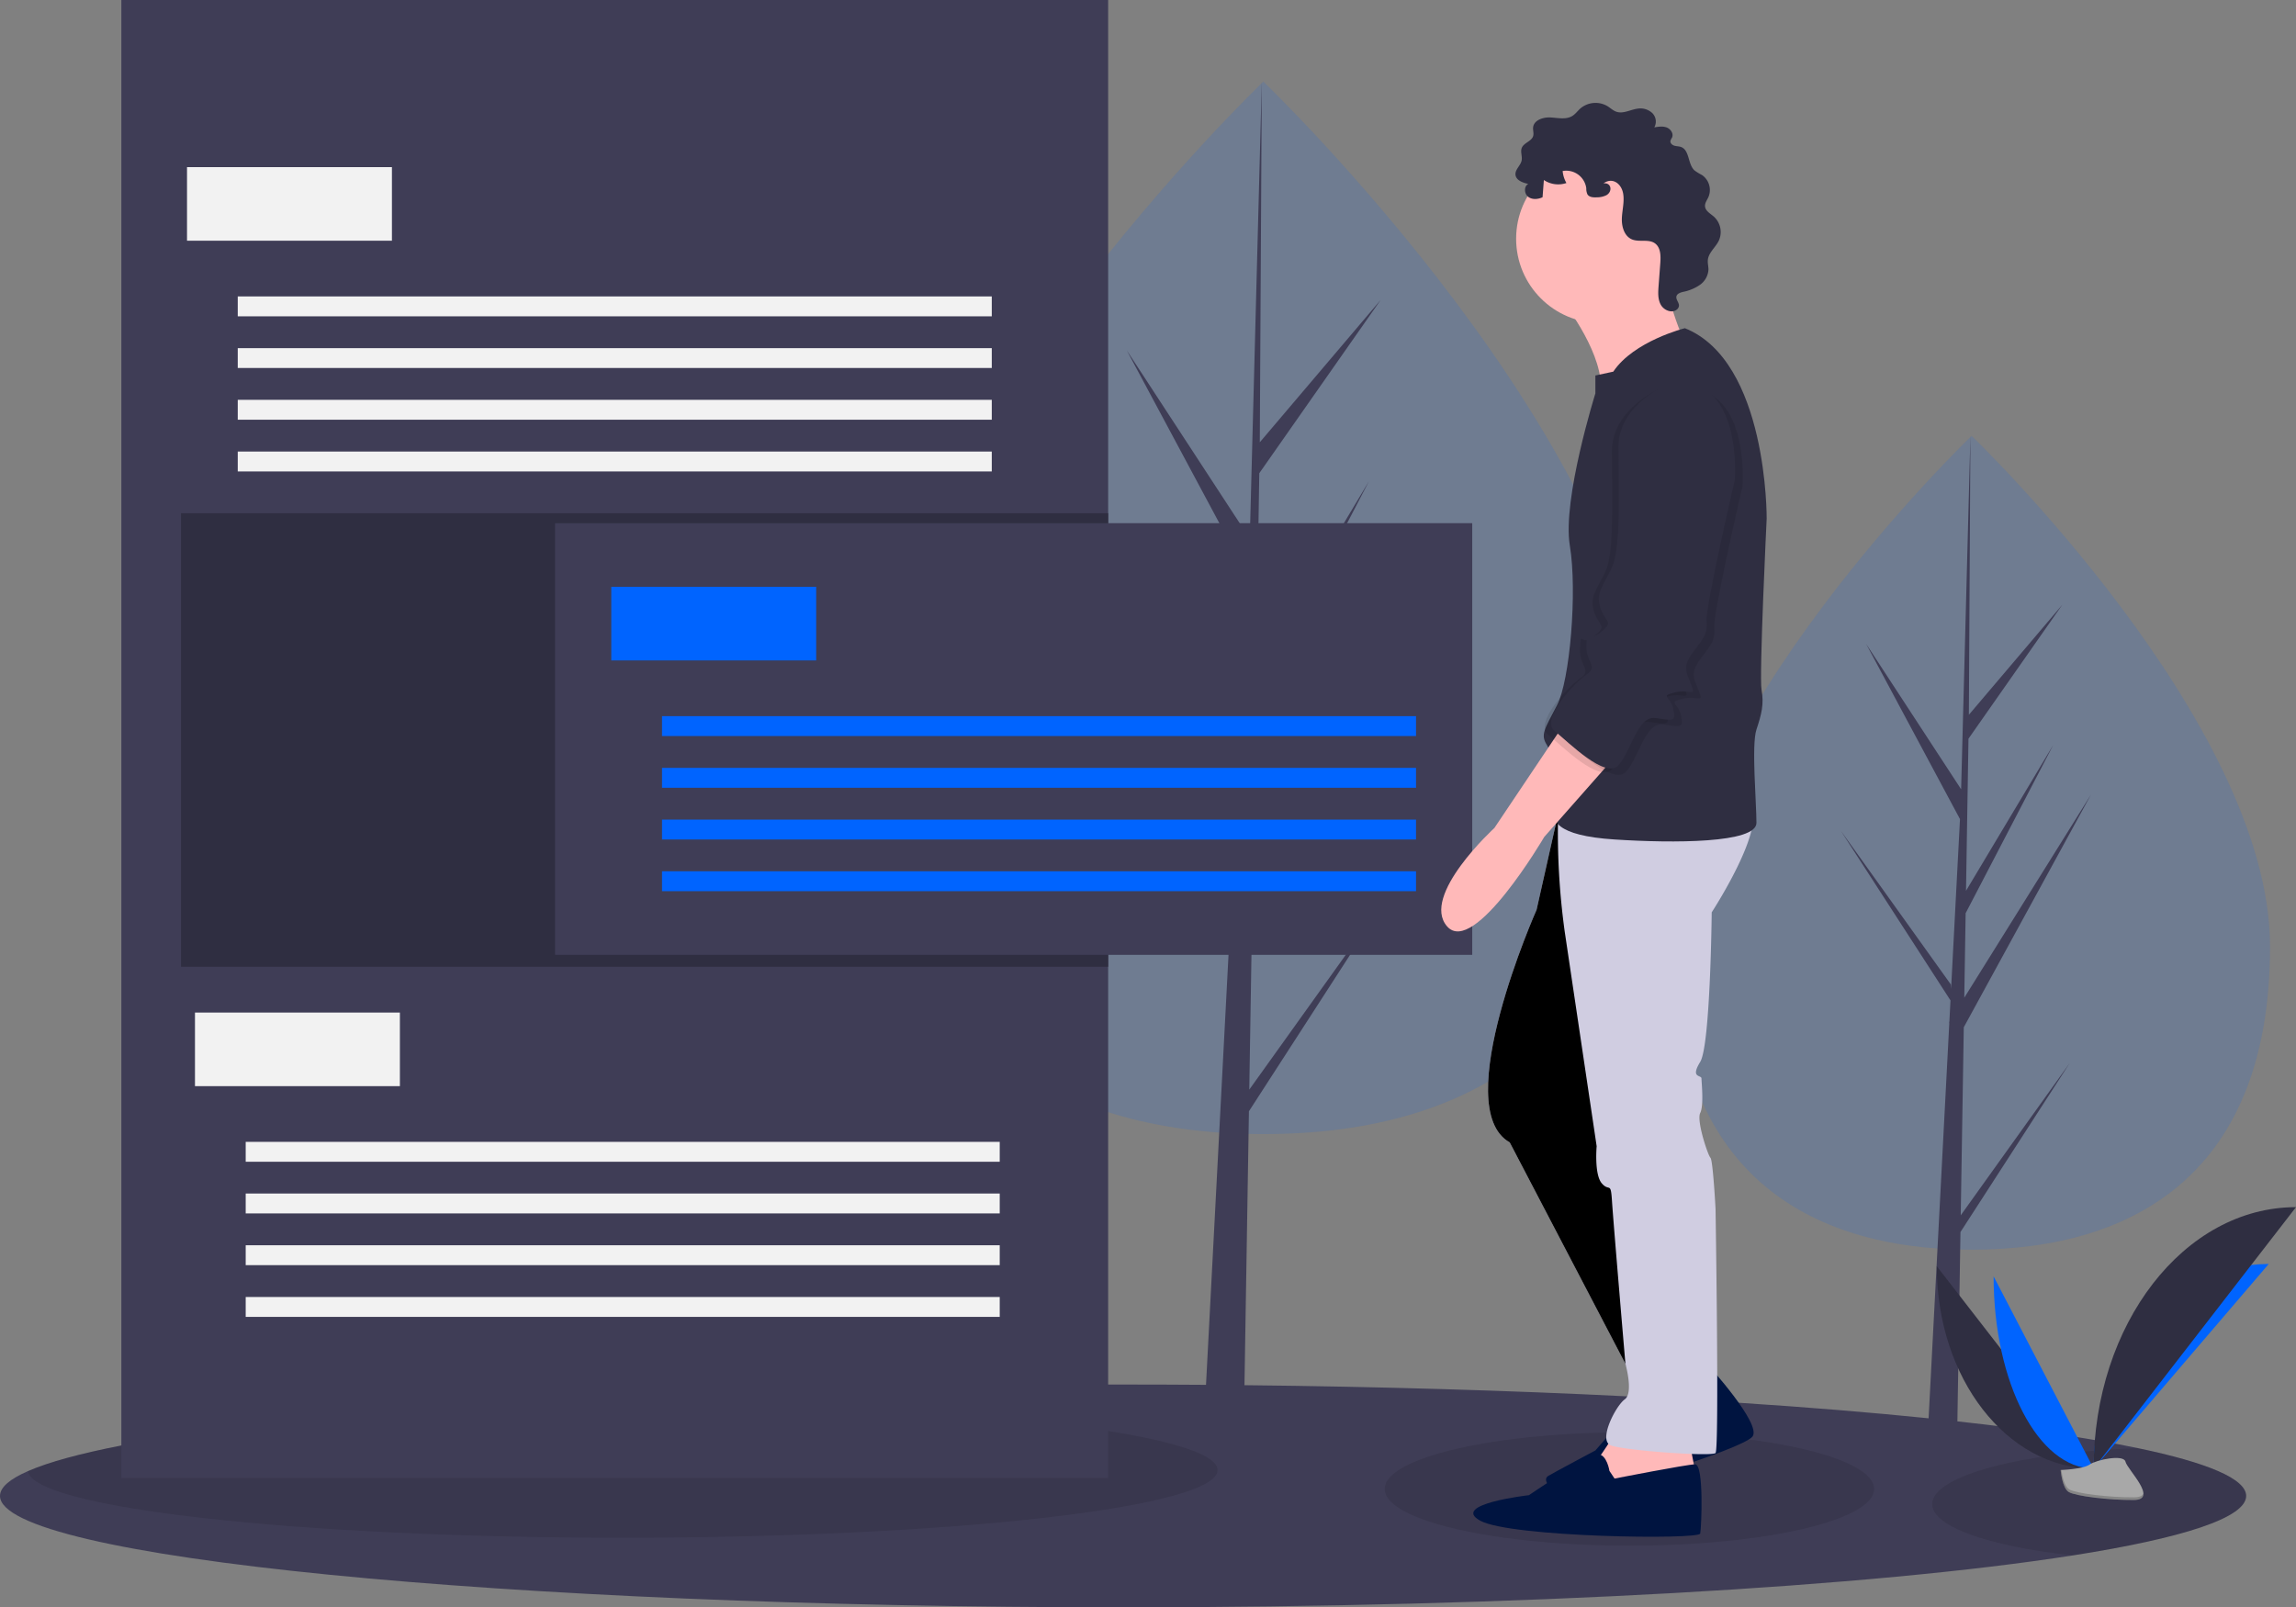 <svg xmlns="http://www.w3.org/2000/svg" xmlns:xlink="http://www.w3.org/1999/xlink" width="1061" height="742.855" xmlns:v="https://vecta.io/nano"><rect width="100%" height="100%" fill="#808080" stroke="none"/><path d="M1049 437.442c0 103.859-61.742 140.122-137.905 140.122S773.189 541.3 773.189 437.442s137.905-235.983 137.905-235.983S1049 333.583 1049 437.442z" fill="#0064ff" fill-opacity=".133"/><path fill="#3f3d56" d="M906.071 561.677l1.412-86.921 58.779-107.532-58.557 93.897.635-39.083 40.51-77.799-40.342 67.457h0l1.141-70.293 43.38-61.937-43.2 50.884.714-128.891-4.484 170.628.368-7.039-44.104-67.508 43.397 81.021-4.11 78.504-.122-2.084-50.844-71.042 50.69 78.404-.514 9.817-.092.148.042.806-10.426 199.173h13.93l1.671-102.877 50.566-78.211-50.44 70.478z"/><path d="M762.157 342.914c0 134.324-79.853 181.225-178.358 181.225s-178.358-46.901-178.358-181.225S583.799 37.709 583.799 37.709 762.157 208.59 762.157 342.914z" fill="#0064ff" fill-opacity=".133"/><g fill="#3f3d56"><path d="M577.302 503.591l1.826-112.417 76.021-139.076-75.734 121.441.821-50.547 52.393-100.62-52.176 87.243v.001l1.477-90.912 56.104-80.106-55.872 65.81.923-166.699-5.799 220.68.477-9.104-57.041-87.31 56.126 104.786-5.315 101.532-.158-2.695-65.758-91.881 65.559 101.402-.665 12.698-.119.191.054 1.042-13.484 257.597h18.016l2.162-133.054 65.398-101.153-65.236 91.151z"/><path d="M1037.97 691.365c0 10.11-29.38 19.55-80.14 27.5-91.98 14.42-254.15 23.99-438.85 23.99-286.62 0-518.98-23.05-518.98-51.49 0-3.93 4.46-7.78 12.91-11.46 9.53-4.17 24.15-8.14 43.17-11.85 39.21-7.65 97.14-14.19 167.8-19.05 82.02-5.63 181.21-8.98 288.21-9.11q3.435-.015 6.89-.01 19.335 0 38.33.14 8.925.06 17.77.16c63.02.67 122.66 2.46 176.86 5.16l7.23.37 2.46.13c.22.01.44.02.66.04q15.975.84 31.25 1.79 5.01.3 9.93.63c31.87 2.07 61.29 4.48 87.75 7.19q6.78.69 13.3 1.41c33.48 3.67 61.67 7.84 83.39 12.37 32.1 6.69 50.06 14.18 50.06 22.09z"/></g><ellipse cx="752.963" cy="688.148" rx="113.082" ry="26.202" opacity=".1"/><path d="M1037.97 691.365c0 10.11-29.38 19.55-80.14 27.5-38.38-4.19-64.95-13.24-64.95-23.72 0-13.05 41.16-23.87 95.03-25.87 32.1 6.69 50.06 14.18 50.06 22.09zm-475.316-11.951c0 17.266-123.076 31.259-274.891 31.259-150.39 0-272.574-13.726-274.855-30.771 29.19-12.742 106.04-23.683 210.968-30.9l63.887-.846c151.815 0 274.891 13.993 274.891 31.259z" opacity=".1"/><path fill="#3f3d56" d="M56.082 0h456.007v683.091H56.082z"/><path fill="#2f2e41" d="M83.663 237.197h428.426v209.616H83.663z"/><path fill="#3f3d56" d="M256.504 241.794h423.829v199.503H256.504z"/><path d="M282.476 271.214h94.695v34.017h-94.695zm23.444 59.759h348.441v9.194H305.92zm0 23.903h348.441v9.194H305.92zm0 23.904h348.441v9.194H305.92zm0 23.904h348.441v9.194H305.92z" fill="#0064ff"/><path d="M86.421 77.227h94.695v34.017H86.421zm23.444 59.759h348.441v9.194H109.865zm0 23.904h348.441v9.194H109.865zm0 23.903h348.441v9.194H109.865zm0 23.904h348.441v9.194H109.865zM90.098 467.959h94.695v34.017H90.098zm23.444 59.759h348.441v9.194H113.542zm0 23.903h348.441v9.194H113.542zm0 23.904h348.441v9.194H113.542zm0 23.904h348.441v9.194H113.542z" fill="#f2f2f2"/><path d="M723.063 140.458s18.904 24.22 16.541 41.352 38.989-23.629 38.989-23.629-14.178-29.537-6.498-43.714-49.031 25.992-49.031 25.992z" fill="#ffb9b9"/><path d="M789.225 630.769s24.811 27.174 20.676 33.081-76.796 28.355-85.066 27.174-12.405-7.089-9.452-8.861 21.857-11.815 21.857-11.815l15.95-18.313s11.815-6.498 11.815-10.043 24.22-11.224 24.22-11.224z" fill="#001440"/><path d="M747.283 660.897s-9.452 15.359-11.224 15.95 8.861 21.857 8.861 21.857l24.811-7.68 13.587-11.224-2.954-15.359z" fill="#ffb9b9"/><use xlink:href="#B" fill="#d0cde1"/><use xlink:href="#B" opacity=".1"/><path d="M726.016 376.162h-5.994a333.98 333.98 0 0 0 3.04 54.348l14.768 99.244s-1.181 12.996 2.363 17.131 4.135-1.181 4.726 8.27 6.203 75.167 6.203 75.167 3.84 13.443-.295 16.397-12.405 18.904-6.498 21.266 46.668 5.317 48.44 3.544 0-112.831 0-112.831-1.181-22.448-2.363-23.629-6.498-17.131-4.726-20.676.591-14.178.591-15.95-5.317 0-.591-7.68 5.317-69.116 5.317-69.116 25.402-38.989 17.722-49.031z" fill="#d0cde1"/><circle cx="739.603" cy="110.331" r="38.989" fill="#ffb9b9"/><path d="M778.592 151.682s-23.629 5.907-33.081 20.085l-8.27 1.772v8.27s-15.359 49.031-11.815 70.298 0 62.618-5.907 73.842-7.68 13.587-4.726 18.313 7.089 20.676 4.135 27.765 0 14.178 27.174 15.95 65.572 1.772 65.572-7.68-2.363-36.035 0-43.124 3.544-11.815 2.363-18.313 2.363-79.159 2.363-79.159.591-72.661-37.807-88.02z" fill="#2f2e41"/><path d="M723.063 334.22l-32.49 48.44s-34.263 31.309-21.857 45.487 44.896-41.352 44.896-41.352l35.444-40.17z" fill="#ffb9b9"/><path d="M743.739 679.801s-1.181-7.68-5.317-7.68-31.9 18.904-31.9 18.904-36.626 4.135-22.448 11.815 101.016 8.861 101.607 5.907 1.772-32.081-2.363-31.99-37.216 6.589-37.216 6.589z" fill="#001440"/><path d="M742.377 90.188a9.78 9.78 0 0 1-4.456 1.007c-1.593.091-3.496-.008-4.343-1.36a6.22 6.22 0 0 1-.542-2.837c-.338-2.53-1.696-4.812-3.759-6.316s-4.651-2.098-7.163-1.645c.169 1.953.763 3.845 1.741 5.543-3.5 1.188-7.354.675-10.422-1.387l-.6 7.957c-2.119 1.013-4.834 1.224-6.682-.226s-1.996-4.851.094-5.923c-2.582-.538-5.74-1.695-5.93-4.326-.173-2.4 2.375-4.157 2.844-6.518.383-1.925-.673-4.018.074-5.833.981-2.385 4.544-2.997 5.258-5.474.364-1.262-.16-2.611-.035-3.919.327-3.423 4.63-4.844 8.063-4.649s7.18 1.106 10.096-.715c1.414-.883 2.402-2.297 3.644-3.408 3.522-3.021 8.578-3.46 12.568-1.093 1.381.859 2.585 2.048 4.125 2.57 3.151 1.068 6.438-.953 9.733-1.418 2.441-.418 4.939.305 6.779 1.964a5.55 5.55 0 0 1 1.01 6.686c1.933-.326 3.981-.642 5.802.082s3.213 2.905 2.371 4.675c-.313.464-.561.969-.735 1.501-.171 1.03.821 1.91 1.822 2.205s2.088.24 3.068.599c4.049 1.482 3.078 7.955 6.265 10.86 1.094.795 2.249 1.502 3.455 2.113 3.261 2.261 4.497 6.495 2.964 10.156-.639 1.415-1.709 2.765-1.58 4.311.181 2.169 2.505 3.358 4.137 4.799 3.052 2.815 3.955 7.269 2.24 11.05-1.5 3.128-4.747 5.499-5.077 8.953-.143 1.501.308 3 .282 4.507-.193 2.823-1.663 5.405-3.992 7.012-2.314 1.568-4.92 2.652-7.663 3.189-1.288.308-2.824.791-3.136 2.078-.37 1.526 1.333 2.914 1.157 4.474-.11.678-.485 1.284-1.042 1.686-2.304 1.802-5.951.257-7.361-2.307s-1.229-5.671-1.011-8.588l.795-10.608c.247-3.301.224-7.22-2.467-9.148-2.975-2.131-7.307-.406-10.671-1.846-3.505-1.501-4.763-5.892-4.621-9.702s1.233-7.627.605-11.388c-.778-4.661-4.924-7.794-9.111-4.773 3.679-.501 4.314 3.721 1.407 5.431z" fill="#2f2e41"/><path d="M775.048 180.038s-23.629 9.452-23.629 29.537 1.181 46.668-2.954 55.529-7.68 11.815-5.317 18.904 6.498 5.907 0 11.224-5.907-3.544-6.498 5.317 5.907 10.043 0 14.178-21.266 20.676-14.768 25.992 23.629 22.448 29.537 15.95 8.861-23.039 17.131-21.857 9.452 1.772 8.27-4.135-6.498-5.907.591-7.68 10.043 2.363 7.68-3.544-4.135-8.27.591-14.768 7.089-8.27 6.498-14.768 12.996-64.981 12.996-64.981 4.135-49.622-30.128-44.896z" opacity=".1"/><path d="M768.55 178.856s-23.63 9.452-23.63 29.537 1.181 46.668-2.954 55.529-7.68 11.815-5.317 18.904 6.498 5.907 0 11.224-5.907-3.544-6.498 5.317 5.907 10.043 0 14.178-21.267 20.676-14.768 25.992 23.629 22.448 29.537 15.95 8.861-23.039 17.131-21.857 9.452 1.772 8.27-4.135-6.498-5.907.591-7.68 10.043 2.363 7.68-3.544-4.135-8.27.591-14.768 7.089-8.27 6.498-14.768 12.996-64.981 12.996-64.981 4.135-49.622-30.127-44.896z" opacity=".1"/><path d="M771.503 177.084s-23.629 9.452-23.629 29.537 1.181 46.668-2.954 55.529-7.68 11.815-5.317 18.904 6.498 5.907 0 11.224-5.907-3.544-6.498 5.317 5.907 10.043 0 14.178-21.267 20.676-14.768 25.992 23.629 22.448 29.537 15.95 8.861-23.039 17.131-21.857 9.452 1.772 8.27-4.135-6.498-5.907.591-7.68 10.043 2.363 7.68-3.544-4.135-8.27.591-14.768 7.089-8.27 6.498-14.768 12.996-64.981 12.996-64.981 4.135-49.622-30.128-44.896zM895 585.214c0 51.684 32.424 93.506 72.494 93.506" fill="#2f2e41"/><g fill="#0064ff"><path d="M967.494 678.721c0-52.265 36.183-94.557 80.899-94.557"/><path d="M921.266 589.9c0 49.094 20.676 88.821 46.228 88.821"/></g><path d="M967.494 678.721c0-66.783 41.822-120.823 93.506-120.823" fill="#2f2e41"/><path d="M952.243 679.38s10.281-.317 13.379-2.523 15.814-4.841 16.583-1.302 15.45 17.599 3.843 17.692-26.969-1.808-30.062-3.692-3.744-10.175-3.744-10.175z" fill="#a8a8a8"/><path d="M986.255 692.015c-11.607.094-26.969-1.808-30.062-3.692-2.355-1.435-3.293-6.582-3.607-8.957l-.343.013s.651 8.292 3.744 10.175 18.455 3.785 30.062 3.692c3.35-.027 4.508-1.219 4.444-2.985-.465 1.067-1.743 1.733-4.237 1.753z" opacity=".2"/><defs ><path id="B" d="M721.881 367.892l-11.815 52.576s-40.761 91.564-12.405 107.514l62.027 118.738 33.081-14.768-55.529-121.692 25.402-140.004z"/></defs></svg>